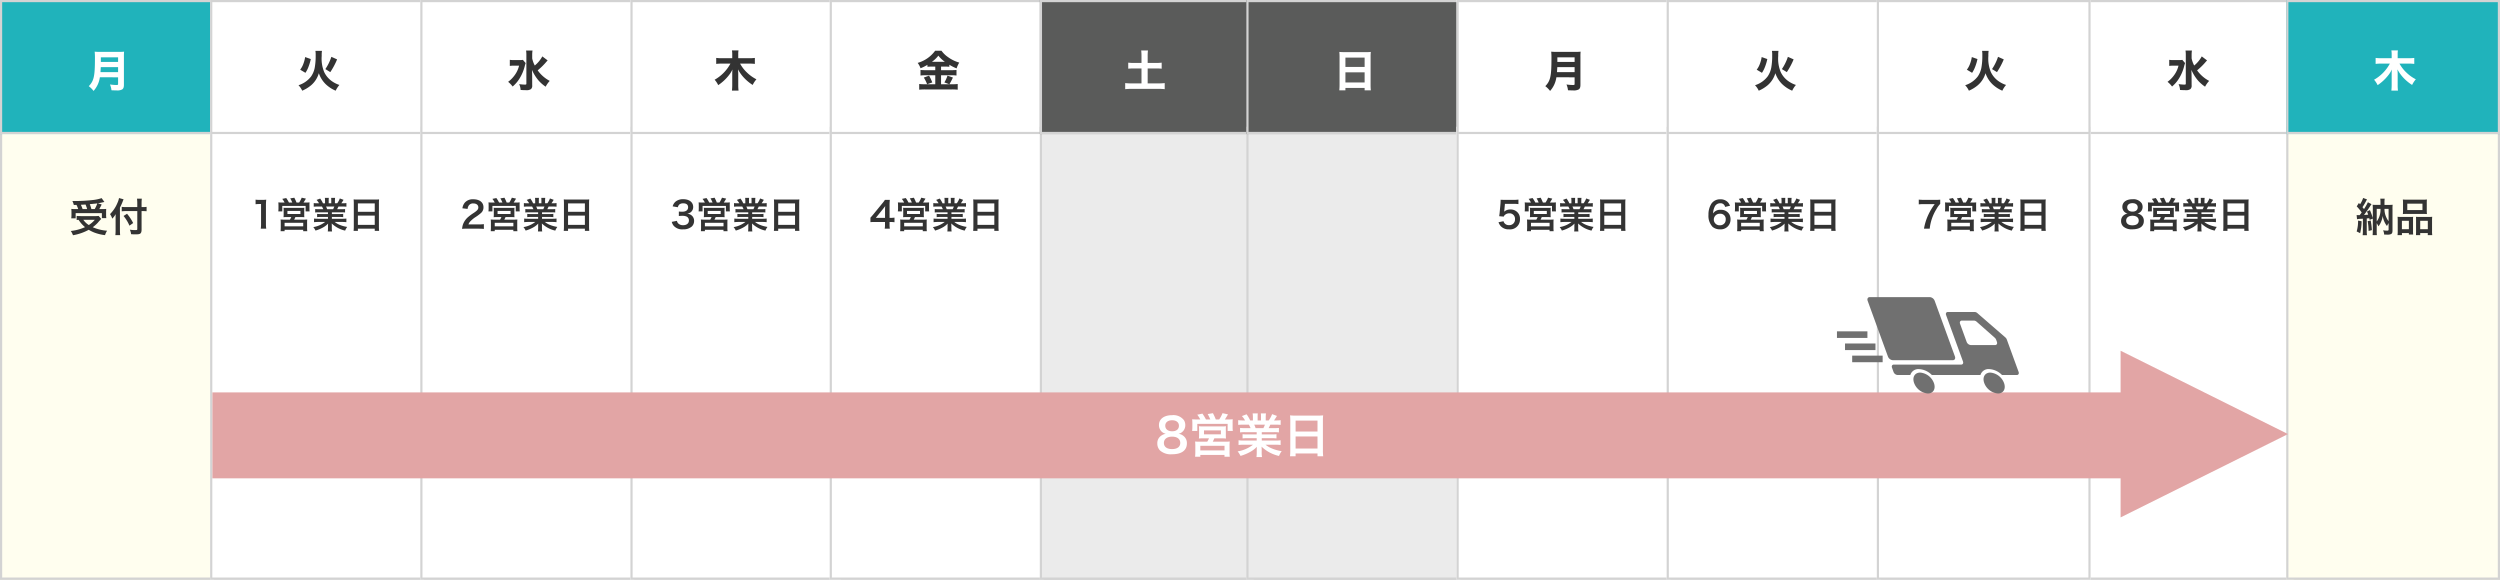 <svg xmlns="http://www.w3.org/2000/svg" xmlns:xlink="http://www.w3.org/1999/xlink" width="690" height="160" viewBox="0 0 690 160"><rect x="0" y="0" width="690" height="160" fill="#808080" stroke="none"/><defs><clipPath id="a"><rect width="50.189" height="26.608" fill="#707070"/></clipPath></defs><g transform="translate(-766 -3650.001)"><path d="M0,0H59V125H0Z" transform="translate(766 3685.001)" fill="#fffeef"/><path d="M.6.6V124.4H58.4V.6H.6M0,0H59V125H0Z" transform="translate(766 3685.001)" fill="#d3d3d3"/><path d="M0,0H59V37H0Z" transform="translate(766 3650.001)" fill="#20b3bb"/><path d="M.6.6V36.4H58.4V.6H.6M0,0H59V37H0Z" transform="translate(766 3650.001)" fill="#d3d3d3"/><path d="M2.592-2.664V-.828c0,.228-.084.288-.432.288A13.314,13.314,0,0,1,.348-.684a5.573,5.573,0,0,1,.42,1.6c.588.024,1.008.036,1.38.036A2.846,2.846,0,0,0,3.72.684c.348-.24.48-.6.48-1.3v-7.7a12.8,12.8,0,0,1,.048-1.428,10.965,10.965,0,0,1-1.44.06h-5.2a12.935,12.935,0,0,1-1.476-.06,16.581,16.581,0,0,1,.072,1.86c0,4.932-.288,6.192-1.7,7.668A6.876,6.876,0,0,1-4.176,1.1a7.11,7.11,0,0,0,1.74-3.768ZM-2.268-4.1c.036-.528.06-.96.084-1.368H2.592V-4.1Zm.1-2.808v-1.26H2.592v1.26Z" transform="translate(796 3674.001)" fill="#fff"/><path d="M0,0H59V125H0Z" transform="translate(824 3685.001)" fill="#fff"/><path d="M.6.6V124.4H58.4V.6H.6M0,0H59V125H0Z" transform="translate(824 3685.001)" fill="#d3d3d3"/><path d="M0,0H59V37H0Z" transform="translate(824 3650.001)" fill="#fff"/><path d="M.6.6V36.4H58.4V.6H.6M0,0H59V37H0Z" transform="translate(824 3650.001)" fill="#d3d3d3"/><path d="M-3.7-3.9a7.929,7.929,0,0,0,.888-1.776A13.193,13.193,0,0,0-2.22-7.7l-1.56-.552A9.046,9.046,0,0,1-4.236-6.48a6.1,6.1,0,0,1-.912,1.716Zm6.864-.192A20.431,20.431,0,0,0,5.04-7.608L3.456-8.316A13.352,13.352,0,0,1,1.8-4.932ZM-.948-9.96A5.652,5.652,0,0,1-.876-8.784a18.058,18.058,0,0,1-.24,3.36A6.307,6.307,0,0,1-2.136-2.9,6.989,6.989,0,0,1-5.616-.48,5.644,5.644,0,0,1-4.584,1.032,9.838,9.838,0,0,0-2.16-.444,6.855,6.855,0,0,0,0-3.8,7.647,7.647,0,0,0,1.932-.732,9.058,9.058,0,0,0,4.644,1.032,6.78,6.78,0,0,1,5.676-.552a7.746,7.746,0,0,1-1.812-.864,6.481,6.481,0,0,1-2.388-2.7A9.7,9.7,0,0,1,.792-8.58,7.089,7.089,0,0,1,.864-9.96Z" transform="translate(854 3674.001)" fill="#fff"/><path d="M-3.7-3.9a7.929,7.929,0,0,0,.888-1.776A13.193,13.193,0,0,0-2.22-7.7l-1.56-.552A9.046,9.046,0,0,1-4.236-6.48a6.1,6.1,0,0,1-.912,1.716Zm6.864-.192A20.431,20.431,0,0,0,5.04-7.608L3.456-8.316A13.352,13.352,0,0,1,1.8-4.932ZM-.948-9.96A5.652,5.652,0,0,1-.876-8.784a18.058,18.058,0,0,1-.24,3.36A6.307,6.307,0,0,1-2.136-2.9,6.989,6.989,0,0,1-5.616-.48,5.644,5.644,0,0,1-4.584,1.032,9.838,9.838,0,0,0-2.16-.444,6.855,6.855,0,0,0,0-3.8,7.647,7.647,0,0,0,1.932-.732,9.058,9.058,0,0,0,4.644,1.032,6.78,6.78,0,0,1,5.676-.552a7.746,7.746,0,0,1-1.812-.864,6.481,6.481,0,0,1-2.388-2.7A9.7,9.7,0,0,1,.792-8.58,7.089,7.089,0,0,1,.864-9.96Z" transform="translate(854 3674.001)" fill="#333"/><path d="M2.112-7.436a7.122,7.122,0,0,1,.473,1.144H1.892a8.523,8.523,0,0,1-1.21-.055c.033.4.044.627.044.935v.825A5.09,5.09,0,0,1,.66-3.74H1.881V-5.17H9.119V-3.8H10.34a5.923,5.923,0,0,1-.055-.814v-.8c0-.4.011-.638.033-.924a10.106,10.106,0,0,1-1.188.044H8.4c.165-.275.176-.308.671-1.265L8.008-7.9c.561-.088.9-.154,1.331-.253.264-.066.3-.066.473-.1L9.053-9.317a11.284,11.284,0,0,1-2.222.5,44.466,44.466,0,0,1-4.983.3c-.2,0-.495,0-.869-.011a6.3,6.3,0,0,1,.4,1.1ZM3.8-6.292A11.618,11.618,0,0,0,3.322-7.48c.825-.044,1.254-.066,1.287-.077.165.4.308.8.451,1.265Zm2.42,0a8.139,8.139,0,0,0-.44-1.353c.352-.044.638-.066.814-.088.407-.033.682-.066.8-.077s.187-.022.473-.066a9.29,9.29,0,0,1-.726,1.584ZM8.228-4.411a5.271,5.271,0,0,1-.957.055H3.278a10.44,10.44,0,0,1-1.122-.055v1.133c.2-.022.22-.022.539-.044A8.784,8.784,0,0,0,4.466-1.309,12.886,12.886,0,0,1,.539-.253,5.165,5.165,0,0,1,1.144.924a14.088,14.088,0,0,0,4.345-1.5A10.225,10.225,0,0,0,7.007.176,12.522,12.522,0,0,0,9.988.9,4.625,4.625,0,0,1,10.56-.319,12.222,12.222,0,0,1,6.6-1.287,10.6,10.6,0,0,0,7.975-2.5a13.108,13.108,0,0,1,.968-1.067ZM7.161-3.333a6.975,6.975,0,0,1-1.65,1.441A5.088,5.088,0,0,1,4-3.333ZM18.887-6.842H15.84A9.719,9.719,0,0,1,14.6-6.908v1.232a11.611,11.611,0,0,1,1.3-.066h2.992V-.77c0,.242-.088.275-.7.275a10.561,10.561,0,0,1-1.353-.11A3.982,3.982,0,0,1,17.182.638c.473.033.77.044,1.166.044.814,0,1.111-.044,1.353-.209s.374-.506.374-1.078V-5.742h.352c.385,0,.737.022,1.034.044v-1.21a6.67,6.67,0,0,1-1.067.066h-.319V-7.81a12.3,12.3,0,0,1,.066-1.364H18.81a9.833,9.833,0,0,1,.077,1.364ZM14.1-6.677c.308-.616.616-1.309.748-1.672.11-.286.187-.473.264-.638l-1.265-.352A5.6,5.6,0,0,1,13.4-7.964a9.416,9.416,0,0,1-2.035,3.058,4.922,4.922,0,0,1,.616,1.254,5.731,5.731,0,0,0,.946-1.254c-.022.44-.022.693-.022,1.232V-.429a11.2,11.2,0,0,1-.066,1.32h1.32C14.124.473,14.1.066,14.1-.429Zm1,2.288a10.629,10.629,0,0,1,1.628,2.673l1.023-.726A12.918,12.918,0,0,0,16.06-5.005Z" transform="translate(785 3714.001)" fill="#333"/><path d="M0,0H59V125H0Z" transform="translate(882 3685.001)" fill="#fff"/><path d="M.6.6V124.4H58.4V.6H.6M0,0H59V125H0Z" transform="translate(882 3685.001)" fill="#d3d3d3"/><path d="M0,0H59V37H0Z" transform="translate(882 3650.001)" fill="#fff"/><path d="M.6.6V36.4H58.4V.6H.6M0,0H59V37H0Z" transform="translate(882 3650.001)" fill="#d3d3d3"/><path d="M3.684-8.436A8.537,8.537,0,0,1,1.6-5.916,7.094,7.094,0,0,1,.888-7.884v-.864a7.89,7.89,0,0,1,.084-1.3H-.8A7.734,7.734,0,0,1-.72-8.76V-.924c0,.228-.072.276-.432.276A13.285,13.285,0,0,1-2.712-.78a4.282,4.282,0,0,1,.4,1.608c.492.036,1.116.06,1.608.06A1.942,1.942,0,0,0,.564.576,1.269,1.269,0,0,0,.888-.48L.876-3.024c0-.132-.012-.7-.048-1.692a11.328,11.328,0,0,0,1.872,3A10.258,10.258,0,0,0,4.6-.072a7.211,7.211,0,0,1,1.128-1.6A9.439,9.439,0,0,1,2.4-4.584a17.95,17.95,0,0,0,2.088-2c.384-.444.408-.468.66-.744Zm-5.364.96a5.366,5.366,0,0,1-1.032.06H-3.96a7.35,7.35,0,0,1-1.332-.072v1.68A8.479,8.479,0,0,1-4.068-5.88h1.332A7.25,7.25,0,0,1-4.1-3.048,7.92,7.92,0,0,1-5.76-1.416,7.109,7.109,0,0,1-4.512-.12,9.2,9.2,0,0,0-2.628-2.3,11.794,11.794,0,0,0-1.164-5.772a7.1,7.1,0,0,1,.252-.816Z" transform="translate(912 3674.001)" fill="#333"/><path d="M5.04.12c.64,0,1.04.02,1.51.06V-1.14a10.507,10.507,0,0,1-1.46.08H2.29a2.411,2.411,0,0,1,.57-.9,8.748,8.748,0,0,1,1.19-1A12.519,12.519,0,0,0,5.73-4.19a2.03,2.03,0,0,0,.71-1.6C6.44-7.16,5.36-8,3.61-8a2.908,2.908,0,0,0-2.29.89,3,3,0,0,0-.69,1.6l1.43.17a1.9,1.9,0,0,1,.31-.92,1.413,1.413,0,0,1,1.27-.59c.85,0,1.38.42,1.38,1.1,0,.51-.28.84-1.2,1.47A13.771,13.771,0,0,0,2.17-3.07,4.935,4.935,0,0,0,.8-1.11,5.11,5.11,0,0,0,.54.17,9.216,9.216,0,0,1,1.83.12ZM8.88-7.1c-.45,0-.73-.01-1.06-.04a8.969,8.969,0,0,1,.04.91v.79a6.527,6.527,0,0,1-.05.78h1.1V-6.17h6.44v1.51h1.1a6.308,6.308,0,0,1-.04-.79v-.8a7.521,7.521,0,0,1,.03-.89,10.134,10.134,0,0,1-1.07.04h-.6c.19-.28.49-.77.66-1.08l-1.16-.26a6.846,6.846,0,0,1-.71,1.34h-.72a13.279,13.279,0,0,0-.61-1.33l-1.12.18a9.228,9.228,0,0,1,.56,1.15h-.92A9.31,9.31,0,0,0,10-8.34l-1.1.23A5.385,5.385,0,0,1,9.54-7.1Zm2.51,4.01a4.023,4.023,0,0,1-.37.71H9.37a7.613,7.613,0,0,1-.93-.04,7.627,7.627,0,0,1,.05.95v1.3c0,.34-.02.65-.05.99H9.55V.43h5.13V.82h1.13a6.5,6.5,0,0,1-.05-.98v-1.3a7.541,7.541,0,0,1,.04-.96,7.462,7.462,0,0,1-.95.04H12.19a6.589,6.589,0,0,0,.34-.71h1.42A10.328,10.328,0,0,1,15-3.05a6.351,6.351,0,0,1-.03-.9v-.92A5.065,5.065,0,0,1,15-5.66a5.163,5.163,0,0,1-.73.04H10.01a5.53,5.53,0,0,1-.76-.04,5.085,5.085,0,0,1,.04.76v.95a6.976,6.976,0,0,1-.04.9,9.256,9.256,0,0,1,1.05-.04ZM10.33-4.78h3.59v.85H10.33ZM9.55-1.5h5.14v.97H9.55ZM21.52-4.4v.48H19.54a7.1,7.1,0,0,1-1.02-.05v.9a7.186,7.186,0,0,1,1.02-.05h1.98v.5H18.87a9.282,9.282,0,0,1-1.2-.06v1a10.992,10.992,0,0,1,1.21-.06h1.86A7.189,7.189,0,0,1,17.47-.32a4.093,4.093,0,0,1,.61.96A9.675,9.675,0,0,0,20.12-.2a5.562,5.562,0,0,0,1.44-1.1,6.733,6.733,0,0,0-.03.68v.48A7.464,7.464,0,0,1,21.47.88h1.18a5.689,5.689,0,0,1-.07-1.01V-.62a6.845,6.845,0,0,0-.03-.71A7.8,7.8,0,0,0,26.26.65a3.96,3.96,0,0,1,.57-1.02,8.583,8.583,0,0,1-2.08-.57,5.191,5.191,0,0,1-1.36-.8H25.4a10.8,10.8,0,0,1,1.2.06v-1a8.833,8.833,0,0,1-1.21.06H22.6v-.5h2.09a7.341,7.341,0,0,1,1.03.05v-.9a7.254,7.254,0,0,1-1.03.05H22.6V-4.4h2.61a7.341,7.341,0,0,1,1.03.05V-5.3a9.2,9.2,0,0,1-1.03.04H24.05c.14-.25.18-.34.37-.74h1c.49,0,.88.02,1.19.05v-1a8.109,8.109,0,0,1-1.13.06H25.2c.22-.31.38-.56.62-.96l-1.03-.38a5.336,5.336,0,0,1-.72,1.34h-.63V-7.6a5.25,5.25,0,0,1,.05-.78H22.4a7.123,7.123,0,0,1,.03.74v.75h-.71v-.75a6.735,6.735,0,0,1,.03-.74H20.66a5.562,5.562,0,0,1,.05.78v.71h-.57a7.07,7.07,0,0,0-.77-1.31l-1,.38a4.227,4.227,0,0,1,.68.93h-.32a8.474,8.474,0,0,1-1.14-.06v1c.32-.03.7-.05,1.19-.05h1.08c.11.19.22.42.37.74H19.02a9.083,9.083,0,0,1-1.03-.04v.95a7.428,7.428,0,0,1,1.03-.05Zm-.23-.86a6.383,6.383,0,0,0-.3-.74h2.28a5.832,5.832,0,0,1-.33.74ZM28.65-.49A10.489,10.489,0,0,1,28.59.72h1.19V.12h4.65v.6h1.21a10.13,10.13,0,0,1-.06-1.21V-6.95a9.035,9.035,0,0,1,.05-1.02,8.047,8.047,0,0,1-1.08.05H29.71a8.828,8.828,0,0,1-1.11-.05c.03.33.05.68.05,1.07Zm1.13-6.37h4.65v2.32H29.78Zm0,3.37h4.65V-.93H29.78Z" transform="translate(893 3713.001)" fill="#333"/><path d="M0,0H58V125H0Z" transform="translate(940 3685.001)" fill="#fff"/><path d="M.6.6V124.4H57.4V.6H.6M0,0H58V125H0Z" transform="translate(940 3685.001)" fill="#d3d3d3"/><path d="M0,0H58V37H0Z" transform="translate(940 3650.001)" fill="#fff"/><path d="M.6.6V36.4H57.4V.6H.6M0,0H58V37H0Z" transform="translate(940 3650.001)" fill="#d3d3d3"/><path d="M3.84-6.444a11.639,11.639,0,0,1,1.5.084V-8.016a10.753,10.753,0,0,1-1.512.084H.756V-8.976a5.84,5.84,0,0,1,.072-1.116H-.984A5.843,5.843,0,0,1-.9-8.964v1.032H-3.84a10.961,10.961,0,0,1-1.488-.084V-6.36a11.268,11.268,0,0,1,1.5-.084H-1.4A11.229,11.229,0,0,1-5.76-1.992,6.051,6.051,0,0,1-4.776-.5a12.511,12.511,0,0,0,2.9-2.676A7.285,7.285,0,0,0-.852-4.824C-.888-4.356-.9-3.912-.9-3.588V-.552A14.141,14.141,0,0,1-.984,1H.84A11.912,11.912,0,0,1,.756-.552v-3.06c0-.3-.024-.72-.072-1.248A10.591,10.591,0,0,0,2.6-2.268,12.362,12.362,0,0,0,4.74-.552a7.015,7.015,0,0,1,1.032-1.56,10.738,10.738,0,0,1-2.6-1.86A9.892,9.892,0,0,1,1.26-6.444Z" transform="translate(969 3674.001)" fill="#333"/><path d="M.41-1.77A2.641,2.641,0,0,0,.97-.65,3.124,3.124,0,0,0,3.51.3,3.454,3.454,0,0,0,5.97-.51a2.118,2.118,0,0,0,.6-1.46,1.921,1.921,0,0,0-.48-1.38,2.1,2.1,0,0,0-1.43-.67,2.469,2.469,0,0,0,.97-.39,1.823,1.823,0,0,0,.69-1.47c0-1.3-1.08-2.14-2.75-2.14a3.247,3.247,0,0,0-1.96.55A2.485,2.485,0,0,0,.66-6.04l1.43.24a1.469,1.469,0,0,1,.42-.77A1.667,1.667,0,0,1,3.6-6.88c.85,0,1.32.39,1.32,1.08,0,.77-.59,1.23-1.59,1.23a6.856,6.856,0,0,1-.97-.05v1.24a8.539,8.539,0,0,1,1.07-.05,2.59,2.59,0,0,1,1.15.24,1.165,1.165,0,0,1,.56,1.05c0,.79-.63,1.3-1.62,1.3a1.888,1.888,0,0,1-1.21-.39,1.3,1.3,0,0,1-.47-.82ZM8.88-7.1c-.45,0-.73-.01-1.06-.04a8.969,8.969,0,0,1,.04.91v.79a6.527,6.527,0,0,1-.05.78h1.1V-6.17h6.44v1.51h1.1a6.308,6.308,0,0,1-.04-.79v-.8a7.521,7.521,0,0,1,.03-.89,10.134,10.134,0,0,1-1.07.04h-.6c.19-.28.49-.77.66-1.08l-1.16-.26a6.846,6.846,0,0,1-.71,1.34h-.72a13.279,13.279,0,0,0-.61-1.33l-1.12.18a9.228,9.228,0,0,1,.56,1.15h-.92A9.31,9.31,0,0,0,10-8.34l-1.1.23A5.385,5.385,0,0,1,9.54-7.1Zm2.51,4.01a4.023,4.023,0,0,1-.37.71H9.37a7.613,7.613,0,0,1-.93-.04,7.627,7.627,0,0,1,.05.95v1.3c0,.34-.02.65-.05.99H9.55V.43h5.13V.82h1.13a6.5,6.5,0,0,1-.05-.98v-1.3a7.541,7.541,0,0,1,.04-.96,7.462,7.462,0,0,1-.95.04H12.19a6.589,6.589,0,0,0,.34-.71h1.42A10.328,10.328,0,0,1,15-3.05a6.351,6.351,0,0,1-.03-.9v-.92A5.065,5.065,0,0,1,15-5.66a5.163,5.163,0,0,1-.73.04H10.01a5.53,5.53,0,0,1-.76-.04,5.085,5.085,0,0,1,.04.76v.95a6.976,6.976,0,0,1-.04.9,9.256,9.256,0,0,1,1.05-.04ZM10.33-4.78h3.59v.85H10.33ZM9.55-1.5h5.14v.97H9.55ZM21.52-4.4v.48H19.54a7.1,7.1,0,0,1-1.02-.05v.9a7.186,7.186,0,0,1,1.02-.05h1.98v.5H18.87a9.282,9.282,0,0,1-1.2-.06v1a10.992,10.992,0,0,1,1.21-.06h1.86A7.189,7.189,0,0,1,17.47-.32a4.093,4.093,0,0,1,.61.96A9.675,9.675,0,0,0,20.12-.2a5.562,5.562,0,0,0,1.44-1.1,6.733,6.733,0,0,0-.03.68v.48A7.464,7.464,0,0,1,21.47.88h1.18a5.689,5.689,0,0,1-.07-1.01V-.62a6.845,6.845,0,0,0-.03-.71A7.8,7.8,0,0,0,26.26.65a3.96,3.96,0,0,1,.57-1.02,8.583,8.583,0,0,1-2.08-.57,5.191,5.191,0,0,1-1.36-.8H25.4a10.8,10.8,0,0,1,1.2.06v-1a8.833,8.833,0,0,1-1.21.06H22.6v-.5h2.09a7.341,7.341,0,0,1,1.03.05v-.9a7.254,7.254,0,0,1-1.03.05H22.6V-4.4h2.61a7.341,7.341,0,0,1,1.03.05V-5.3a9.2,9.2,0,0,1-1.03.04H24.05c.14-.25.18-.34.37-.74h1c.49,0,.88.02,1.19.05v-1a8.109,8.109,0,0,1-1.13.06H25.2c.22-.31.38-.56.62-.96l-1.03-.38a5.336,5.336,0,0,1-.72,1.34h-.63V-7.6a5.25,5.25,0,0,1,.05-.78H22.4a7.123,7.123,0,0,1,.03.74v.75h-.71v-.75a6.735,6.735,0,0,1,.03-.74H20.66a5.562,5.562,0,0,1,.05.78v.71h-.57a7.07,7.07,0,0,0-.77-1.31l-1,.38a4.227,4.227,0,0,1,.68.93h-.32a8.474,8.474,0,0,1-1.14-.06v1c.32-.03.7-.05,1.19-.05h1.08c.11.19.22.42.37.74H19.02a9.083,9.083,0,0,1-1.03-.04v.95a7.428,7.428,0,0,1,1.03-.05Zm-.23-.86a6.383,6.383,0,0,0-.3-.74h2.28a5.832,5.832,0,0,1-.33.74ZM28.65-.49A10.489,10.489,0,0,1,28.59.72h1.19V.12h4.65v.6h1.21a10.13,10.13,0,0,1-.06-1.21V-6.95a9.035,9.035,0,0,1,.05-1.02,8.047,8.047,0,0,1-1.08.05H29.71a8.828,8.828,0,0,1-1.11-.05c.03.33.05.68.05,1.07Zm1.13-6.37h4.65v2.32H29.78Zm0,3.37h4.65V-.93H29.78Z" transform="translate(951 3713.001)" fill="#333"/><path d="M0,0H59V125H0Z" transform="translate(995 3685.001)" fill="#fff"/><path d="M.6.6V124.4H58.4V.6H.6M0,0H59V125H0Z" transform="translate(995 3685.001)" fill="#d3d3d3"/><path d="M0,0H59V37H0Z" transform="translate(995 3650.001)" fill="#fff"/><path d="M.6.6V36.4H58.4V.6H.6M0,0H59V37H0Z" transform="translate(995 3650.001)" fill="#d3d3d3"/><path d="M-.864-5.616v.984h-2.7a12.331,12.331,0,0,1-1.38-.06v1.536a11.076,11.076,0,0,1,1.368-.072H-.864V-.744h-2.9A13.735,13.735,0,0,1-5.3-.816V.756A15.329,15.329,0,0,1-3.744.684H3.84A14.378,14.378,0,0,1,5.328.756V-.816a11.88,11.88,0,0,1-1.452.072h-.84A19.169,19.169,0,0,0,4.008-2.6L2.5-3.12a8.094,8.094,0,0,1-.852,1.872l1.368.5H.732V-3.228h2.88a10.123,10.123,0,0,1,1.38.072V-4.692a11.332,11.332,0,0,1-1.368.06H.732v-.984H1.8a11.639,11.639,0,0,1,1.224.048v-.564a12,12,0,0,0,2,1.008,7.115,7.115,0,0,1,.732-1.6A9.942,9.942,0,0,1,2.568-8.3a7.009,7.009,0,0,1-1.716-1.7H-.9a9.033,9.033,0,0,1-4.824,3.36A5.4,5.4,0,0,1-4.932-5.16a12.7,12.7,0,0,0,1.9-.948v.54a11.888,11.888,0,0,1,1.2-.048Zm-.912-1.332A8.207,8.207,0,0,0-.012-8.64,8.362,8.362,0,0,0,1.776-6.948ZM-4.032-2.592A10.014,10.014,0,0,1-3.12-.756l1.428-.492A12.016,12.016,0,0,0-2.58-3.12Z" transform="translate(1025 3674.001)" fill="#333"/><path d="M6.88-2.94a6.583,6.583,0,0,1-1.01.07H5.52V-6.15a14.075,14.075,0,0,1,.07-1.69H4.24a9.517,9.517,0,0,1-.83,1.1L1.04-3.84c-.35.42-.46.55-.8.92v1.23c.34-.03.66-.04,1.25-.04H4.26v.69A6.379,6.379,0,0,1,4.18.12H5.6a6.214,6.214,0,0,1-.08-1.14v-.71h.36a7.718,7.718,0,0,1,1,.07Zm-2.61.08H1.72L3.64-5.24c.36-.44.48-.6.68-.89a11.317,11.317,0,0,0-.05,1.2ZM8.88-7.1c-.45,0-.73-.01-1.06-.04a8.969,8.969,0,0,1,.04.91v.79a6.527,6.527,0,0,1-.05.78h1.1V-6.17h6.44v1.51h1.1a6.308,6.308,0,0,1-.04-.79v-.8a7.521,7.521,0,0,1,.03-.89,10.134,10.134,0,0,1-1.07.04h-.6c.19-.28.49-.77.66-1.08l-1.16-.26a6.846,6.846,0,0,1-.71,1.34h-.72a13.279,13.279,0,0,0-.61-1.33l-1.12.18a9.228,9.228,0,0,1,.56,1.15h-.92A9.31,9.31,0,0,0,10-8.34l-1.1.23A5.385,5.385,0,0,1,9.54-7.1Zm2.51,4.01a4.023,4.023,0,0,1-.37.71H9.37a7.613,7.613,0,0,1-.93-.04,7.627,7.627,0,0,1,.05.95v1.3c0,.34-.02.65-.05.99H9.55V.43h5.13V.82h1.13a6.5,6.5,0,0,1-.05-.98v-1.3a7.541,7.541,0,0,1,.04-.96,7.462,7.462,0,0,1-.95.04H12.19a6.589,6.589,0,0,0,.34-.71h1.42A10.328,10.328,0,0,1,15-3.05a6.351,6.351,0,0,1-.03-.9v-.92A5.065,5.065,0,0,1,15-5.66a5.163,5.163,0,0,1-.73.04H10.01a5.53,5.53,0,0,1-.76-.04,5.085,5.085,0,0,1,.04.76v.95a6.976,6.976,0,0,1-.04.9,9.256,9.256,0,0,1,1.05-.04ZM10.33-4.78h3.59v.85H10.33ZM9.55-1.5h5.14v.97H9.55ZM21.52-4.4v.48H19.54a7.1,7.1,0,0,1-1.02-.05v.9a7.186,7.186,0,0,1,1.02-.05h1.98v.5H18.87a9.282,9.282,0,0,1-1.2-.06v1a10.992,10.992,0,0,1,1.21-.06h1.86A7.189,7.189,0,0,1,17.47-.32a4.093,4.093,0,0,1,.61.96A9.675,9.675,0,0,0,20.12-.2a5.562,5.562,0,0,0,1.44-1.1,6.733,6.733,0,0,0-.03.68v.48A7.464,7.464,0,0,1,21.47.88h1.18a5.689,5.689,0,0,1-.07-1.01V-.62a6.845,6.845,0,0,0-.03-.71A7.8,7.8,0,0,0,26.26.65a3.96,3.96,0,0,1,.57-1.02,8.583,8.583,0,0,1-2.08-.57,5.191,5.191,0,0,1-1.36-.8H25.4a10.8,10.8,0,0,1,1.2.06v-1a8.833,8.833,0,0,1-1.21.06H22.6v-.5h2.09a7.341,7.341,0,0,1,1.03.05v-.9a7.254,7.254,0,0,1-1.03.05H22.6V-4.4h2.61a7.341,7.341,0,0,1,1.03.05V-5.3a9.2,9.2,0,0,1-1.03.04H24.05c.14-.25.18-.34.37-.74h1c.49,0,.88.02,1.19.05v-1a8.109,8.109,0,0,1-1.13.06H25.2c.22-.31.38-.56.62-.96l-1.03-.38a5.336,5.336,0,0,1-.72,1.34h-.63V-7.6a5.25,5.25,0,0,1,.05-.78H22.4a7.123,7.123,0,0,1,.03.74v.75h-.71v-.75a6.735,6.735,0,0,1,.03-.74H20.66a5.562,5.562,0,0,1,.05.78v.71h-.57a7.07,7.07,0,0,0-.77-1.31l-1,.38a4.227,4.227,0,0,1,.68.93h-.32a8.474,8.474,0,0,1-1.14-.06v1c.32-.03.7-.05,1.19-.05h1.08c.11.19.22.42.37.74H19.02a9.083,9.083,0,0,1-1.03-.04v.95a7.428,7.428,0,0,1,1.03-.05Zm-.23-.86a6.383,6.383,0,0,0-.3-.74h2.28a5.832,5.832,0,0,1-.33.74ZM28.65-.49A10.489,10.489,0,0,1,28.59.72h1.19V.12h4.65v.6h1.21a10.13,10.13,0,0,1-.06-1.21V-6.95a9.035,9.035,0,0,1,.05-1.02,8.047,8.047,0,0,1-1.08.05H29.71a8.828,8.828,0,0,1-1.11-.05c.03.33.05.68.05,1.07Zm1.13-6.37h4.65v2.32H29.78Zm0,3.37h4.65V-.93H29.78Z" transform="translate(1006 3713.001)" fill="#333"/><path d="M0,0H59V125H0Z" transform="translate(1053 3685.001)" fill="#ebebeb"/><path d="M.6.6V124.4H58.4V.6H.6M0,0H59V125H0Z" transform="translate(1053 3685.001)" fill="#d3d3d3"/><path d="M0,0H59V37H0Z" transform="translate(1053 3650.001)" fill="#5a5b5a"/><path d="M.6.6V36.4H58.4V.6H.6M0,0H59V37H0Z" transform="translate(1053 3650.001)" fill="#d3d3d3"/><path d="M-.948-6.624h-1.98a13.358,13.358,0,0,1-1.68-.084V-5.04c.528-.048,1.008-.072,1.68-.072h1.98V-.984H-3.612a15.209,15.209,0,0,1-1.836-.084V.612A15.882,15.882,0,0,1-3.612.528h7.26A15.438,15.438,0,0,1,5.46.612v-1.68a15.036,15.036,0,0,1-1.812.084H.756V-5.112h2.2c.672,0,1.14.024,1.668.072V-6.708a13.028,13.028,0,0,1-1.668.084H.756V-8.6A10.776,10.776,0,0,1,.84-10.08H-1.032A11.383,11.383,0,0,1-.948-8.6Z" transform="translate(1082 3674.001)" fill="#fff"/><path d="M0,0H59V125H0Z" transform="translate(1110 3685.001)" fill="#ebebeb"/><path d="M.6.6V124.4H58.4V.6H.6M0,0H59V125H0Z" transform="translate(1110 3685.001)" fill="#d3d3d3"/><path d="M0,0H59V37H0Z" transform="translate(1110 3650.001)" fill="#5a5b5a"/><path d="M.6.6V36.4H58.4V.6H.6M0,0H59V37H0Z" transform="translate(1110 3650.001)" fill="#d3d3d3"/><path d="M-2.988-9.612c-.552,0-.972-.024-1.356-.06.036.444.06.864.06,1.32v7.74A14.675,14.675,0,0,1-4.356.924h1.692V.264h5.3v.66H4.356A13.735,13.735,0,0,1,4.284-.612V-8.388a12.637,12.637,0,0,1,.06-1.284,9.852,9.852,0,0,1-1.308.06Zm.324,4.08V-8.1h5.3v2.568Zm5.3,1.488v2.8h-5.3v-2.8Z" transform="translate(1140 3674.001)" fill="#fff"/><path d="M0,0H59V125H0Z" transform="translate(1168 3685.001)" fill="#fff"/><path d="M.6.6V124.4H58.4V.6H.6M0,0H59V125H0Z" transform="translate(1168 3685.001)" fill="#d3d3d3"/><path d="M0,0H59V37H0Z" transform="translate(1168 3650.001)" fill="#fff"/><path d="M.6.6V36.4H58.4V.6H.6M0,0H59V37H0Z" transform="translate(1168 3650.001)" fill="#d3d3d3"/><path d="M2.592-2.664V-.828c0,.228-.084.288-.432.288A13.314,13.314,0,0,1,.348-.684a5.573,5.573,0,0,1,.42,1.6c.588.024,1.008.036,1.38.036A2.846,2.846,0,0,0,3.72.684c.348-.24.48-.6.48-1.3v-7.7a12.8,12.8,0,0,1,.048-1.428,10.965,10.965,0,0,1-1.44.06h-5.2a12.935,12.935,0,0,1-1.476-.06,16.581,16.581,0,0,1,.072,1.86c0,4.932-.288,6.192-1.7,7.668A6.876,6.876,0,0,1-4.176,1.1a7.11,7.11,0,0,0,1.74-3.768ZM-2.268-4.1c.036-.528.06-.96.084-1.368H2.592V-4.1Zm.1-2.808v-1.26H2.592v1.26Z" transform="translate(1198 3674.001)" fill="#333"/><path d="M.59-1.66A2.95,2.95,0,0,0,1.22-.57,2.926,2.926,0,0,0,3.5.3,2.719,2.719,0,0,0,6.51-2.55,2.458,2.458,0,0,0,5.8-4.43a2.569,2.569,0,0,0-1.95-.75,2.46,2.46,0,0,0-1.71.61q.045-.3.06-.42l.16-1.75H4.71a9.592,9.592,0,0,1,1.38.08V-7.92a7.614,7.614,0,0,1-1.39.08H2.24c-.53,0-.76-.01-1.06-.03-.01.5-.03.84-.04,1.02L.91-4.37c-.02.28-.03.33-.13,1.04l1.25.12a1.147,1.147,0,0,1,.3-.45,1.758,1.758,0,0,1,1.24-.46A1.491,1.491,0,0,1,5.14-2.51,1.551,1.551,0,0,1,3.5-.86a1.515,1.515,0,0,1-1.23-.51,1.369,1.369,0,0,1-.3-.58ZM8.88-7.1c-.45,0-.73-.01-1.06-.04a8.969,8.969,0,0,1,.04.91v.79a6.527,6.527,0,0,1-.05.78h1.1V-6.17h6.44v1.51h1.1a6.308,6.308,0,0,1-.04-.79v-.8a7.521,7.521,0,0,1,.03-.89,10.134,10.134,0,0,1-1.07.04h-.6c.19-.28.49-.77.66-1.08l-1.16-.26a6.846,6.846,0,0,1-.71,1.34h-.72a13.279,13.279,0,0,0-.61-1.33l-1.12.18a9.228,9.228,0,0,1,.56,1.15h-.92A9.31,9.31,0,0,0,10-8.34l-1.1.23A5.385,5.385,0,0,1,9.54-7.1Zm2.51,4.01a4.023,4.023,0,0,1-.37.71H9.37a7.613,7.613,0,0,1-.93-.04,7.627,7.627,0,0,1,.05.95v1.3c0,.34-.02.65-.05.99H9.55V.43h5.13V.82h1.13a6.5,6.5,0,0,1-.05-.98v-1.3a7.541,7.541,0,0,1,.04-.96,7.462,7.462,0,0,1-.95.04H12.19a6.589,6.589,0,0,0,.34-.71h1.42A10.328,10.328,0,0,1,15-3.05a6.351,6.351,0,0,1-.03-.9v-.92A5.065,5.065,0,0,1,15-5.66a5.163,5.163,0,0,1-.73.04H10.01a5.53,5.53,0,0,1-.76-.04,5.085,5.085,0,0,1,.04.76v.95a6.976,6.976,0,0,1-.04.9,9.256,9.256,0,0,1,1.05-.04ZM10.33-4.78h3.59v.85H10.33ZM9.55-1.5h5.14v.97H9.55ZM21.52-4.4v.48H19.54a7.1,7.1,0,0,1-1.02-.05v.9a7.186,7.186,0,0,1,1.02-.05h1.98v.5H18.87a9.282,9.282,0,0,1-1.2-.06v1a10.992,10.992,0,0,1,1.21-.06h1.86A7.189,7.189,0,0,1,17.47-.32a4.093,4.093,0,0,1,.61.96A9.675,9.675,0,0,0,20.12-.2a5.562,5.562,0,0,0,1.44-1.1,6.733,6.733,0,0,0-.03.68v.48A7.464,7.464,0,0,1,21.47.88h1.18a5.689,5.689,0,0,1-.07-1.01V-.62a6.845,6.845,0,0,0-.03-.71A7.8,7.8,0,0,0,26.26.65a3.96,3.96,0,0,1,.57-1.02,8.583,8.583,0,0,1-2.08-.57,5.191,5.191,0,0,1-1.36-.8H25.4a10.8,10.8,0,0,1,1.2.06v-1a8.833,8.833,0,0,1-1.21.06H22.6v-.5h2.09a7.341,7.341,0,0,1,1.03.05v-.9a7.254,7.254,0,0,1-1.03.05H22.6V-4.4h2.61a7.341,7.341,0,0,1,1.03.05V-5.3a9.2,9.2,0,0,1-1.03.04H24.05c.14-.25.18-.34.37-.74h1c.49,0,.88.02,1.19.05v-1a8.109,8.109,0,0,1-1.13.06H25.2c.22-.31.38-.56.62-.96l-1.03-.38a5.336,5.336,0,0,1-.72,1.34h-.63V-7.6a5.25,5.25,0,0,1,.05-.78H22.4a7.123,7.123,0,0,1,.03.74v.75h-.71v-.75a6.735,6.735,0,0,1,.03-.74H20.66a5.562,5.562,0,0,1,.05.78v.71h-.57a7.07,7.07,0,0,0-.77-1.31l-1,.38a4.227,4.227,0,0,1,.68.93h-.32a8.474,8.474,0,0,1-1.14-.06v1c.32-.03.7-.05,1.19-.05h1.08c.11.19.22.42.37.74H19.02a9.083,9.083,0,0,1-1.03-.04v.95a7.428,7.428,0,0,1,1.03-.05Zm-.23-.86a6.383,6.383,0,0,0-.3-.74h2.28a5.832,5.832,0,0,1-.33.74ZM28.65-.49A10.489,10.489,0,0,1,28.59.72h1.19V.12h4.65v.6h1.21a10.13,10.13,0,0,1-.06-1.21V-6.95a9.035,9.035,0,0,1,.05-1.02,8.047,8.047,0,0,1-1.08.05H29.71a8.828,8.828,0,0,1-1.11-.05c.03.33.05.68.05,1.07Zm1.13-6.37h4.65v2.32H29.78Zm0,3.37h4.65V-.93H29.78Z" transform="translate(1179 3713.001)" fill="#333"/><path d="M0,0H59V125H0Z" transform="translate(1226 3685.001)" fill="#fff"/><path d="M.6.6V124.4H58.4V.6H.6M0,0H59V125H0Z" transform="translate(1226 3685.001)" fill="#d3d3d3"/><path d="M0,0H59V37H0Z" transform="translate(1226 3650.001)" fill="#fff"/><path d="M.6.6V36.4H58.4V.6H.6M0,0H59V37H0Z" transform="translate(1226 3650.001)" fill="#d3d3d3"/><path d="M-3.7-3.9a7.929,7.929,0,0,0,.888-1.776A13.193,13.193,0,0,0-2.22-7.7l-1.56-.552A9.046,9.046,0,0,1-4.236-6.48a6.1,6.1,0,0,1-.912,1.716Zm6.864-.192A20.431,20.431,0,0,0,5.04-7.608L3.456-8.316A13.352,13.352,0,0,1,1.8-4.932ZM-.948-9.96A5.652,5.652,0,0,1-.876-8.784a18.058,18.058,0,0,1-.24,3.36A6.307,6.307,0,0,1-2.136-2.9,6.989,6.989,0,0,1-5.616-.48,5.644,5.644,0,0,1-4.584,1.032,9.838,9.838,0,0,0-2.16-.444,6.855,6.855,0,0,0,0-3.8,7.647,7.647,0,0,0,1.932-.732,9.058,9.058,0,0,0,4.644,1.032,6.78,6.78,0,0,1,5.676-.552a7.746,7.746,0,0,1-1.812-.864,6.481,6.481,0,0,1-2.388-2.7A9.7,9.7,0,0,1,.792-8.58,7.089,7.089,0,0,1,.864-9.96Z" transform="translate(1256 3674.001)" fill="#333"/><path d="M6.48-6.21a2.887,2.887,0,0,0-.63-1.02A2.755,2.755,0,0,0,3.8-7.99,2.84,2.84,0,0,0,1.36-6.8,5.447,5.447,0,0,0,.54-3.71,4.384,4.384,0,0,0,1.7-.36,3.15,3.15,0,0,0,3.73.3a2.693,2.693,0,0,0,2.9-2.7,2.873,2.873,0,0,0-.36-1.5A2.6,2.6,0,0,0,3.95-5.09a2.321,2.321,0,0,0-2.14,1,4.4,4.4,0,0,1,.41-1.77A1.662,1.662,0,0,1,3.79-6.9,1.258,1.258,0,0,1,5.13-5.89ZM3.72-4A1.444,1.444,0,0,1,5.3-2.43a1.706,1.706,0,0,1-.23.91,1.591,1.591,0,0,1-1.37.7A1.587,1.587,0,0,1,2.01-2.4,1.614,1.614,0,0,1,3.72-4ZM8.88-7.1c-.45,0-.73-.01-1.06-.04a8.969,8.969,0,0,1,.04.91v.79a6.527,6.527,0,0,1-.05.78h1.1V-6.17h6.44v1.51h1.1a6.308,6.308,0,0,1-.04-.79v-.8a7.521,7.521,0,0,1,.03-.89,10.134,10.134,0,0,1-1.07.04h-.6c.19-.28.49-.77.66-1.08l-1.16-.26a6.846,6.846,0,0,1-.71,1.34h-.72a13.279,13.279,0,0,0-.61-1.33l-1.12.18a9.228,9.228,0,0,1,.56,1.15h-.92A9.31,9.31,0,0,0,10-8.34l-1.1.23A5.385,5.385,0,0,1,9.54-7.1Zm2.51,4.01a4.023,4.023,0,0,1-.37.71H9.37a7.613,7.613,0,0,1-.93-.04,7.627,7.627,0,0,1,.05.95v1.3c0,.34-.02.65-.05.99H9.55V.43h5.13V.82h1.13a6.5,6.5,0,0,1-.05-.98v-1.3a7.541,7.541,0,0,1,.04-.96,7.462,7.462,0,0,1-.95.04H12.19a6.589,6.589,0,0,0,.34-.71h1.42A10.328,10.328,0,0,1,15-3.05a6.351,6.351,0,0,1-.03-.9v-.92A5.065,5.065,0,0,1,15-5.66a5.163,5.163,0,0,1-.73.04H10.01a5.53,5.53,0,0,1-.76-.04,5.085,5.085,0,0,1,.04.76v.95a6.976,6.976,0,0,1-.04.9,9.256,9.256,0,0,1,1.05-.04ZM10.33-4.78h3.59v.85H10.33ZM9.55-1.5h5.14v.97H9.55ZM21.52-4.4v.48H19.54a7.1,7.1,0,0,1-1.02-.05v.9a7.186,7.186,0,0,1,1.02-.05h1.98v.5H18.87a9.282,9.282,0,0,1-1.2-.06v1a10.992,10.992,0,0,1,1.21-.06h1.86A7.189,7.189,0,0,1,17.47-.32a4.093,4.093,0,0,1,.61.96A9.675,9.675,0,0,0,20.12-.2a5.562,5.562,0,0,0,1.44-1.1,6.733,6.733,0,0,0-.03.68v.48A7.464,7.464,0,0,1,21.47.88h1.18a5.689,5.689,0,0,1-.07-1.01V-.62a6.845,6.845,0,0,0-.03-.71A7.8,7.8,0,0,0,26.26.65a3.96,3.96,0,0,1,.57-1.02,8.583,8.583,0,0,1-2.08-.57,5.191,5.191,0,0,1-1.36-.8H25.4a10.8,10.8,0,0,1,1.2.06v-1a8.833,8.833,0,0,1-1.21.06H22.6v-.5h2.09a7.341,7.341,0,0,1,1.03.05v-.9a7.254,7.254,0,0,1-1.03.05H22.6V-4.4h2.61a7.341,7.341,0,0,1,1.03.05V-5.3a9.2,9.2,0,0,1-1.03.04H24.05c.14-.25.18-.34.37-.74h1c.49,0,.88.02,1.19.05v-1a8.109,8.109,0,0,1-1.13.06H25.2c.22-.31.38-.56.62-.96l-1.03-.38a5.336,5.336,0,0,1-.72,1.34h-.63V-7.6a5.25,5.25,0,0,1,.05-.78H22.4a7.123,7.123,0,0,1,.03.74v.75h-.71v-.75a6.735,6.735,0,0,1,.03-.74H20.66a5.562,5.562,0,0,1,.05.78v.71h-.57a7.07,7.07,0,0,0-.77-1.31l-1,.38a4.227,4.227,0,0,1,.68.93h-.32a8.474,8.474,0,0,1-1.14-.06v1c.32-.03.7-.05,1.19-.05h1.08c.11.19.22.42.37.74H19.02a9.083,9.083,0,0,1-1.03-.04v.95a7.428,7.428,0,0,1,1.03-.05Zm-.23-.86a6.383,6.383,0,0,0-.3-.74h2.28a5.832,5.832,0,0,1-.33.74ZM28.65-.49A10.489,10.489,0,0,1,28.59.72h1.19V.12h4.65v.6h1.21a10.13,10.13,0,0,1-.06-1.21V-6.95a9.035,9.035,0,0,1,.05-1.02,8.047,8.047,0,0,1-1.08.05H29.71a8.828,8.828,0,0,1-1.11-.05c.03.33.05.68.05,1.07Zm1.13-6.37h4.65v2.32H29.78Zm0,3.37h4.65V-.93H29.78Z" transform="translate(1237 3713.001)" fill="#333"/><path d="M0,0H59V125H0Z" transform="translate(1340 3685.001)" fill="#fff"/><path d="M.6.6V124.4H58.4V.6H.6M0,0H59V125H0Z" transform="translate(1340 3685.001)" fill="#d3d3d3"/><path d="M0,0H59V37H0Z" transform="translate(1340 3650.001)" fill="#fff"/><path d="M.6.6V36.4H58.4V.6H.6M0,0H59V37H0Z" transform="translate(1340 3650.001)" fill="#d3d3d3"/><path d="M3.684-8.436A8.537,8.537,0,0,1,1.6-5.916,7.094,7.094,0,0,1,.888-7.884v-.864a7.89,7.89,0,0,1,.084-1.3H-.8A7.734,7.734,0,0,1-.72-8.76V-.924c0,.228-.072.276-.432.276A13.285,13.285,0,0,1-2.712-.78a4.282,4.282,0,0,1,.4,1.608c.492.036,1.116.06,1.608.06A1.942,1.942,0,0,0,.564.576,1.269,1.269,0,0,0,.888-.48L.876-3.024c0-.132-.012-.7-.048-1.692a11.328,11.328,0,0,0,1.872,3A10.258,10.258,0,0,0,4.6-.072a7.211,7.211,0,0,1,1.128-1.6A9.439,9.439,0,0,1,2.4-4.584a17.95,17.95,0,0,0,2.088-2c.384-.444.408-.468.66-.744Zm-5.364.96a5.366,5.366,0,0,1-1.032.06H-3.96a7.35,7.35,0,0,1-1.332-.072v1.68A8.479,8.479,0,0,1-4.068-5.88h1.332A7.25,7.25,0,0,1-4.1-3.048,7.92,7.92,0,0,1-5.76-1.416,7.109,7.109,0,0,1-4.512-.12,9.2,9.2,0,0,0-2.628-2.3,11.794,11.794,0,0,0-1.164-5.772a7.1,7.1,0,0,1,.252-.816Z" transform="translate(1370 3674.001)" fill="#333"/><path d="M2.23-4.05a2.164,2.164,0,0,0-.99.4A1.9,1.9,0,0,0,.42-2.01,2.075,2.075,0,0,0,1-.51a3.435,3.435,0,0,0,2.53.8C5.58.29,6.7-.53,6.7-2.02A1.894,1.894,0,0,0,6-3.58a1.9,1.9,0,0,0-1.08-.47A1.855,1.855,0,0,0,6.36-5.92a1.967,1.967,0,0,0-.27-1A2.8,2.8,0,0,0,3.56-8.01C1.85-8.01.77-7.2.77-5.92A1.917,1.917,0,0,0,1.26-4.6,1.919,1.919,0,0,0,2.23-4.05ZM3.56-6.93c.89,0,1.45.45,1.45,1.16,0,.73-.54,1.18-1.43,1.18-.91,0-1.47-.46-1.47-1.19C2.11-6.48,2.68-6.93,3.56-6.93ZM3.54-.81c-1.08,0-1.72-.48-1.72-1.3s.66-1.34,1.74-1.34,1.73.5,1.73,1.33S4.66-.81,3.54-.81ZM8.88-7.1c-.45,0-.73-.01-1.06-.04a8.969,8.969,0,0,1,.04.91v.79a6.527,6.527,0,0,1-.05.78h1.1V-6.17h6.44v1.51h1.1a6.308,6.308,0,0,1-.04-.79v-.8a7.521,7.521,0,0,1,.03-.89,10.134,10.134,0,0,1-1.07.04h-.6c.19-.28.49-.77.66-1.08l-1.16-.26a6.846,6.846,0,0,1-.71,1.34h-.72a13.279,13.279,0,0,0-.61-1.33l-1.12.18a9.228,9.228,0,0,1,.56,1.15h-.92A9.31,9.31,0,0,0,10-8.34l-1.1.23A5.385,5.385,0,0,1,9.54-7.1Zm2.51,4.01a4.023,4.023,0,0,1-.37.71H9.37a7.613,7.613,0,0,1-.93-.04,7.627,7.627,0,0,1,.05.95v1.3c0,.34-.02.65-.05.99H9.55V.43h5.13V.82h1.13a6.5,6.5,0,0,1-.05-.98v-1.3a7.541,7.541,0,0,1,.04-.96,7.462,7.462,0,0,1-.95.04H12.19a6.589,6.589,0,0,0,.34-.71h1.42A10.328,10.328,0,0,1,15-3.05a6.351,6.351,0,0,1-.03-.9v-.92A5.065,5.065,0,0,1,15-5.66a5.163,5.163,0,0,1-.73.04H10.01a5.53,5.53,0,0,1-.76-.04,5.085,5.085,0,0,1,.04.76v.95a6.976,6.976,0,0,1-.04.9,9.256,9.256,0,0,1,1.05-.04ZM10.33-4.78h3.59v.85H10.33ZM9.55-1.5h5.14v.97H9.55ZM21.52-4.4v.48H19.54a7.1,7.1,0,0,1-1.02-.05v.9a7.186,7.186,0,0,1,1.02-.05h1.98v.5H18.87a9.282,9.282,0,0,1-1.2-.06v1a10.992,10.992,0,0,1,1.21-.06h1.86A7.189,7.189,0,0,1,17.47-.32a4.093,4.093,0,0,1,.61.96A9.675,9.675,0,0,0,20.12-.2a5.562,5.562,0,0,0,1.44-1.1,6.733,6.733,0,0,0-.03.68v.48A7.464,7.464,0,0,1,21.47.88h1.18a5.689,5.689,0,0,1-.07-1.01V-.62a6.845,6.845,0,0,0-.03-.71A7.8,7.8,0,0,0,26.26.65a3.96,3.96,0,0,1,.57-1.02,8.583,8.583,0,0,1-2.08-.57,5.191,5.191,0,0,1-1.36-.8H25.4a10.8,10.8,0,0,1,1.2.06v-1a8.833,8.833,0,0,1-1.21.06H22.6v-.5h2.09a7.341,7.341,0,0,1,1.03.05v-.9a7.254,7.254,0,0,1-1.03.05H22.6V-4.4h2.61a7.341,7.341,0,0,1,1.03.05V-5.3a9.2,9.2,0,0,1-1.03.04H24.05c.14-.25.18-.34.37-.74h1c.49,0,.88.02,1.19.05v-1a8.109,8.109,0,0,1-1.13.06H25.2c.22-.31.38-.56.62-.96l-1.03-.38a5.336,5.336,0,0,1-.72,1.34h-.63V-7.6a5.25,5.25,0,0,1,.05-.78H22.4a7.123,7.123,0,0,1,.03.74v.75h-.71v-.75a6.735,6.735,0,0,1,.03-.74H20.66a5.562,5.562,0,0,1,.05.78v.71h-.57a7.07,7.07,0,0,0-.77-1.31l-1,.38a4.227,4.227,0,0,1,.68.93h-.32a8.474,8.474,0,0,1-1.14-.06v1c.32-.03.7-.05,1.19-.05h1.08c.11.19.22.42.37.74H19.02a9.083,9.083,0,0,1-1.03-.04v.95a7.428,7.428,0,0,1,1.03-.05Zm-.23-.86a6.383,6.383,0,0,0-.3-.74h2.28a5.832,5.832,0,0,1-.33.74ZM28.65-.49A10.489,10.489,0,0,1,28.59.72h1.19V.12h4.65v.6h1.21a10.13,10.13,0,0,1-.06-1.21V-6.95a9.035,9.035,0,0,1,.05-1.02,8.047,8.047,0,0,1-1.08.05H29.71a8.828,8.828,0,0,1-1.11-.05c.03.33.05.68.05,1.07Zm1.13-6.37h4.65v2.32H29.78Zm0,3.37h4.65V-.93H29.78Z" transform="translate(1351 3713.001)" fill="#333"/><path d="M0,0H59V125H0Z" transform="translate(1397 3685.001)" fill="#fffeef"/><path d="M.6.6V124.4H58.4V.6H.6M0,0H59V125H0Z" transform="translate(1397 3685.001)" fill="#d3d3d3"/><path d="M0,0H59V37H0Z" transform="translate(1397 3650.001)" fill="#20b3bb"/><path d="M.6.6V36.4H58.4V.6H.6M0,0H59V37H0Z" transform="translate(1397 3650.001)" fill="#d3d3d3"/><path d="M3.84-6.444a11.639,11.639,0,0,1,1.5.084V-8.016a10.753,10.753,0,0,1-1.512.084H.756V-8.976a5.84,5.84,0,0,1,.072-1.116H-.984A5.843,5.843,0,0,1-.9-8.964v1.032H-3.84a10.961,10.961,0,0,1-1.488-.084V-6.36a11.268,11.268,0,0,1,1.5-.084H-1.4A11.229,11.229,0,0,1-5.76-1.992,6.051,6.051,0,0,1-4.776-.5a12.511,12.511,0,0,0,2.9-2.676A7.285,7.285,0,0,0-.852-4.824C-.888-4.356-.9-3.912-.9-3.588V-.552A14.141,14.141,0,0,1-.984,1H.84A11.912,11.912,0,0,1,.756-.552v-3.06c0-.3-.024-.72-.072-1.248A10.591,10.591,0,0,0,2.6-2.268,12.362,12.362,0,0,0,4.74-.552a7.015,7.015,0,0,1,1.032-1.56,10.738,10.738,0,0,1-2.6-1.86A9.892,9.892,0,0,1,1.26-6.444Z" transform="translate(1427 3674.001)" fill="#fff"/><path d="M.539-3.5a9,9,0,0,1,1.617-.121V-.242A8.172,8.172,0,0,1,2.09.913h1.2A6.644,6.644,0,0,1,3.223-.242V-3.707c.352-.033.44-.044.693-.077.044.187.055.231.121.473l.858-.363v3.3c0,.55-.022.9-.055,1.265H6.017A10.252,10.252,0,0,1,5.973-.286V-2.4a5.068,5.068,0,0,1,.484.869A5.415,5.415,0,0,0,7.15-2.717,5.88,5.88,0,0,0,7.623-4.4a6.248,6.248,0,0,0,.44,1.54,5.429,5.429,0,0,0,.748,1.243,5.078,5.078,0,0,1,.44-.8v1.8c0,.209-.11.275-.44.275a6.983,6.983,0,0,1-1.078-.1A3.3,3.3,0,0,1,8.03.737c.275.022.4.022.66.022A2.742,2.742,0,0,0,9.867.627c.341-.143.462-.407.462-1.034V-6.325a8.779,8.779,0,0,1,.044-1.166,7.566,7.566,0,0,1-.99.044H8.118v-.715a7.1,7.1,0,0,1,.055-1.012H6.952a7.17,7.17,0,0,1,.066,1v.726H5.852a8.438,8.438,0,0,1-1-.044,10.433,10.433,0,0,1,.044,1.155v2.53a18.036,18.036,0,0,0-.8-2.2l-.814.4a6.469,6.469,0,0,1,.341.858c-.44.033-.825.066-1.155.077.4-.506,1.309-1.8,1.683-2.409.209-.33.286-.429.385-.572l-1-.528A12,12,0,0,1,2.464-6.3c-.077-.1-.11-.132-.242-.3-.044-.044-.1-.121-.176-.22A17.722,17.722,0,0,0,3.069-8.558,4.4,4.4,0,0,1,3.3-8.965l-1.078-.4a6.6,6.6,0,0,1-.847,1.738c-.11-.121-.165-.176-.319-.352l-.6.935A13.231,13.231,0,0,1,1.826-5.357c-.2.286-.286.407-.55.737H.946a3.715,3.715,0,0,1-.517-.033ZM5.973-6.347H7.018A5.432,5.432,0,0,1,5.973-2.871Zm3.278,0v3.388A4.738,4.738,0,0,1,8.58-4.1a5.29,5.29,0,0,1-.462-2.244ZM.825-3.113A9.763,9.763,0,0,1,.44-.121L1.4.352A14.309,14.309,0,0,0,1.8-2.937Zm2.651.165A15.35,15.35,0,0,1,3.729-.264l.913-.22a20.519,20.519,0,0,0-.33-2.651Zm9.757-2.981a9.136,9.136,0,0,1-.044,1.012,10.086,10.086,0,0,1,1.144-.044h4.356a10.086,10.086,0,0,1,1.144.044,8.726,8.726,0,0,1-.044-1.023V-7.975a7.844,7.844,0,0,1,.044-.968,8.657,8.657,0,0,1-1.254.055H14.432a9.057,9.057,0,0,1-1.243-.055,8.394,8.394,0,0,1,.044.979ZM14.41-7.788H18.6v1.76H14.41Zm-2.64,7.5A8.271,8.271,0,0,1,11.715.9h1.221V.33H14.85v.4h1.188a7.566,7.566,0,0,1-.044-.99V-3.2a6.444,6.444,0,0,1,.033-.957c-.264.022-.506.033-.825.033H12.793a9.951,9.951,0,0,1-1.067-.044,10.27,10.27,0,0,1,.044,1.056Zm1.155-2.772H14.85V-.737H12.925Zm4.7-1.067c-.33,0-.561-.011-.814-.033.022.231.022.407.022.9V-.077c0,.451-.011.671-.033.979h1.177V.33h2.09V.9H21.3a7.735,7.735,0,0,1-.055-1.177V-3.113a9.477,9.477,0,0,1,.044-1.056,7.7,7.7,0,0,1-.979.044Zm.352,1.067h2.1V-.737h-2.1Z" transform="translate(1416 3714.001)" fill="#333"/><path d="M4.48.12a8.383,8.383,0,0,1-.08-1.3V-6.24a15.068,15.068,0,0,1,.08-1.65,7.273,7.273,0,0,1-1.02.05H2.54a5.557,5.557,0,0,1-1-.06v1.27a8.893,8.893,0,0,1,1.03-.06h.48v5.51A8.3,8.3,0,0,1,2.97.12ZM8.88-7.1c-.45,0-.73-.01-1.06-.04a8.969,8.969,0,0,1,.04.91v.79a6.527,6.527,0,0,1-.05.78h1.1V-6.17h6.44v1.51h1.1a6.308,6.308,0,0,1-.04-.79v-.8a7.521,7.521,0,0,1,.03-.89,10.134,10.134,0,0,1-1.07.04h-.6c.19-.28.49-.77.66-1.08l-1.16-.26a6.846,6.846,0,0,1-.71,1.34h-.72a13.279,13.279,0,0,0-.61-1.33l-1.12.18a9.228,9.228,0,0,1,.56,1.15h-.92A9.31,9.31,0,0,0,10-8.34l-1.1.23A5.385,5.385,0,0,1,9.54-7.1Zm2.51,4.01a4.023,4.023,0,0,1-.37.71H9.37a7.613,7.613,0,0,1-.93-.04,7.627,7.627,0,0,1,.05.95v1.3c0,.34-.02.65-.05.99H9.55V.43h5.13V.82h1.13a6.5,6.5,0,0,1-.05-.98v-1.3a7.541,7.541,0,0,1,.04-.96,7.462,7.462,0,0,1-.95.04H12.19a6.589,6.589,0,0,0,.34-.71h1.42A10.328,10.328,0,0,1,15-3.05a6.351,6.351,0,0,1-.03-.9v-.92A5.065,5.065,0,0,1,15-5.66a5.163,5.163,0,0,1-.73.04H10.01a5.53,5.53,0,0,1-.76-.04,5.085,5.085,0,0,1,.04.76v.95a6.976,6.976,0,0,1-.04.9,9.256,9.256,0,0,1,1.05-.04ZM10.33-4.78h3.59v.85H10.33ZM9.55-1.5h5.14v.97H9.55ZM21.52-4.4v.48H19.54a7.1,7.1,0,0,1-1.02-.05v.9a7.186,7.186,0,0,1,1.02-.05h1.98v.5H18.87a9.282,9.282,0,0,1-1.2-.06v1a10.992,10.992,0,0,1,1.21-.06h1.86A7.189,7.189,0,0,1,17.47-.32a4.093,4.093,0,0,1,.61.96A9.675,9.675,0,0,0,20.12-.2a5.562,5.562,0,0,0,1.44-1.1,6.733,6.733,0,0,0-.03.68v.48A7.464,7.464,0,0,1,21.47.88h1.18a5.689,5.689,0,0,1-.07-1.01V-.62a6.845,6.845,0,0,0-.03-.71A7.8,7.8,0,0,0,26.26.65a3.96,3.96,0,0,1,.57-1.02,8.583,8.583,0,0,1-2.08-.57,5.191,5.191,0,0,1-1.36-.8H25.4a10.8,10.8,0,0,1,1.2.06v-1a8.833,8.833,0,0,1-1.21.06H22.6v-.5h2.09a7.341,7.341,0,0,1,1.03.05v-.9a7.254,7.254,0,0,1-1.03.05H22.6V-4.4h2.61a7.341,7.341,0,0,1,1.03.05V-5.3a9.2,9.2,0,0,1-1.03.04H24.05c.14-.25.18-.34.37-.74h1c.49,0,.88.02,1.19.05v-1a8.109,8.109,0,0,1-1.13.06H25.2c.22-.31.38-.56.62-.96l-1.03-.38a5.336,5.336,0,0,1-.72,1.34h-.63V-7.6a5.25,5.25,0,0,1,.05-.78H22.4a7.123,7.123,0,0,1,.03.74v.75h-.71v-.75a6.735,6.735,0,0,1,.03-.74H20.66a5.562,5.562,0,0,1,.05.78v.71h-.57a7.07,7.07,0,0,0-.77-1.31l-1,.38a4.227,4.227,0,0,1,.68.93h-.32a8.474,8.474,0,0,1-1.14-.06v1c.32-.03.7-.05,1.19-.05h1.08c.11.19.22.42.37.74H19.02a9.083,9.083,0,0,1-1.03-.04v.95a7.428,7.428,0,0,1,1.03-.05Zm-.23-.86a6.383,6.383,0,0,0-.3-.74h2.28a5.832,5.832,0,0,1-.33.74ZM28.65-.49A10.489,10.489,0,0,1,28.59.72h1.19V.12h4.65v.6h1.21a10.13,10.13,0,0,1-.06-1.21V-6.95a9.035,9.035,0,0,1,.05-1.02,8.047,8.047,0,0,1-1.08.05H29.71a8.828,8.828,0,0,1-1.11-.05c.03.33.05.68.05,1.07Zm1.13-6.37h4.65v2.32H29.78Zm0,3.37h4.65V-.93H29.78Z" transform="translate(835 3713.001)" fill="#333"/><path d="M0,0H59V125H0Z" transform="translate(1284 3685.001)" fill="#fff"/><path d="M.6.6V124.4H58.4V.6H.6M0,0H59V125H0Z" transform="translate(1284 3685.001)" fill="#d3d3d3"/><path d="M0,0H59V37H0Z" transform="translate(1284 3650.001)" fill="#fff"/><path d="M.6.6V36.4H58.4V.6H.6M0,0H59V37H0Z" transform="translate(1284 3650.001)" fill="#d3d3d3"/><path d="M-3.7-3.9a7.929,7.929,0,0,0,.888-1.776A13.193,13.193,0,0,0-2.22-7.7l-1.56-.552A9.046,9.046,0,0,1-4.236-6.48a6.1,6.1,0,0,1-.912,1.716Zm6.864-.192A20.431,20.431,0,0,0,5.04-7.608L3.456-8.316A13.352,13.352,0,0,1,1.8-4.932ZM-.948-9.96A5.652,5.652,0,0,1-.876-8.784a18.058,18.058,0,0,1-.24,3.36A6.307,6.307,0,0,1-2.136-2.9,6.989,6.989,0,0,1-5.616-.48,5.644,5.644,0,0,1-4.584,1.032,9.838,9.838,0,0,0-2.16-.444,6.855,6.855,0,0,0,0-3.8,7.647,7.647,0,0,0,1.932-.732,9.058,9.058,0,0,0,4.644,1.032,6.78,6.78,0,0,1,5.676-.552a7.746,7.746,0,0,1-1.812-.864,6.481,6.481,0,0,1-2.388-2.7A9.7,9.7,0,0,1,.792-8.58,7.089,7.089,0,0,1,.864-9.96Z" transform="translate(1314 3674.001)" fill="#333"/><path d="M6.5-7.89a11.049,11.049,0,0,1-1.37.05H1.95A11.046,11.046,0,0,1,.58-7.91v1.32a9.549,9.549,0,0,1,1.31-.07H4.98A16.526,16.526,0,0,0,3.23-3.75,14.947,14.947,0,0,0,2.02.12H3.6A12.88,12.88,0,0,1,5.46-5.29,6.805,6.805,0,0,1,6.5-6.73Zm2.38.79c-.45,0-.73-.01-1.06-.04a8.969,8.969,0,0,1,.04.91v.79a6.527,6.527,0,0,1-.05.78h1.1V-6.17h6.44v1.51h1.1a6.308,6.308,0,0,1-.04-.79v-.8a7.521,7.521,0,0,1,.03-.89,10.134,10.134,0,0,1-1.07.04h-.6c.19-.28.49-.77.66-1.08l-1.16-.26a6.846,6.846,0,0,1-.71,1.34h-.72a13.279,13.279,0,0,0-.61-1.33l-1.12.18a9.228,9.228,0,0,1,.56,1.15h-.92A9.31,9.31,0,0,0,10-8.34l-1.1.23A5.385,5.385,0,0,1,9.54-7.1Zm2.51,4.01a4.023,4.023,0,0,1-.37.71H9.37a7.613,7.613,0,0,1-.93-.04,7.627,7.627,0,0,1,.05.95v1.3c0,.34-.02.65-.05.99H9.55V.43h5.13V.82h1.13a6.5,6.5,0,0,1-.05-.98v-1.3a7.541,7.541,0,0,1,.04-.96,7.462,7.462,0,0,1-.95.04H12.19a6.589,6.589,0,0,0,.34-.71h1.42A10.328,10.328,0,0,1,15-3.05a6.351,6.351,0,0,1-.03-.9v-.92A5.065,5.065,0,0,1,15-5.66a5.163,5.163,0,0,1-.73.04H10.01a5.53,5.53,0,0,1-.76-.04,5.085,5.085,0,0,1,.04.76v.95a6.976,6.976,0,0,1-.04.9,9.256,9.256,0,0,1,1.05-.04ZM10.33-4.78h3.59v.85H10.33ZM9.55-1.5h5.14v.97H9.55ZM21.52-4.4v.48H19.54a7.1,7.1,0,0,1-1.02-.05v.9a7.186,7.186,0,0,1,1.02-.05h1.98v.5H18.87a9.282,9.282,0,0,1-1.2-.06v1a10.992,10.992,0,0,1,1.21-.06h1.86A7.189,7.189,0,0,1,17.47-.32a4.093,4.093,0,0,1,.61.96A9.675,9.675,0,0,0,20.12-.2a5.562,5.562,0,0,0,1.44-1.1,6.733,6.733,0,0,0-.03.68v.48A7.464,7.464,0,0,1,21.47.88h1.18a5.689,5.689,0,0,1-.07-1.01V-.62a6.845,6.845,0,0,0-.03-.71A7.8,7.8,0,0,0,26.26.65a3.96,3.96,0,0,1,.57-1.02,8.583,8.583,0,0,1-2.08-.57,5.191,5.191,0,0,1-1.36-.8H25.4a10.8,10.8,0,0,1,1.2.06v-1a8.833,8.833,0,0,1-1.21.06H22.6v-.5h2.09a7.341,7.341,0,0,1,1.03.05v-.9a7.254,7.254,0,0,1-1.03.05H22.6V-4.4h2.61a7.341,7.341,0,0,1,1.03.05V-5.3a9.2,9.2,0,0,1-1.03.04H24.05c.14-.25.18-.34.37-.74h1c.49,0,.88.02,1.19.05v-1a8.109,8.109,0,0,1-1.13.06H25.2c.22-.31.38-.56.62-.96l-1.03-.38a5.336,5.336,0,0,1-.72,1.34h-.63V-7.6a5.25,5.25,0,0,1,.05-.78H22.4a7.123,7.123,0,0,1,.03.74v.75h-.71v-.75a6.735,6.735,0,0,1,.03-.74H20.66a5.562,5.562,0,0,1,.05.78v.71h-.57a7.07,7.07,0,0,0-.77-1.31l-1,.38a4.227,4.227,0,0,1,.68.93h-.32a8.474,8.474,0,0,1-1.14-.06v1c.32-.03.7-.05,1.19-.05h1.08c.11.19.22.42.37.74H19.02a9.083,9.083,0,0,1-1.03-.04v.95a7.428,7.428,0,0,1,1.03-.05Zm-.23-.86a6.383,6.383,0,0,0-.3-.74h2.28a5.832,5.832,0,0,1-.33.74ZM28.65-.49A10.489,10.489,0,0,1,28.59.72h1.19V.12h4.65v.6h1.21a10.13,10.13,0,0,1-.06-1.21V-6.95a9.035,9.035,0,0,1,.05-1.02,8.047,8.047,0,0,1-1.08.05H29.71a8.828,8.828,0,0,1-1.11-.05c.03.33.05.68.05,1.07Zm1.13-6.37h4.65v2.32H29.78Zm0,3.37h4.65V-.93H29.78Z" transform="translate(1295 3713.001)" fill="#333"/><path d="M526.667,35.212H0V11.5H526.667V0l46.2,23-46.2,23Z" transform="translate(824.619 3746.805)" fill="#e2a5a5"/><path d="M-21.229-5.265a2.814,2.814,0,0,0-1.287.52,2.464,2.464,0,0,0-1.066,2.132,2.7,2.7,0,0,0,.754,1.95A4.465,4.465,0,0,0-19.539.377c2.665,0,4.121-1.066,4.121-3a2.462,2.462,0,0,0-.91-2.028,2.469,2.469,0,0,0-1.4-.611A2.412,2.412,0,0,0-15.86-7.7,2.557,2.557,0,0,0-16.211-9,3.645,3.645,0,0,0-19.5-10.413c-2.223,0-3.627,1.053-3.627,2.717A2.492,2.492,0,0,0-22.49-5.98,2.494,2.494,0,0,0-21.229-5.265ZM-19.5-9.009c1.157,0,1.885.585,1.885,1.508,0,.949-.7,1.534-1.859,1.534-1.183,0-1.911-.6-1.911-1.547C-21.385-8.424-20.644-9.009-19.5-9.009Zm-.026,7.956c-1.4,0-2.236-.624-2.236-1.69S-20.9-4.485-19.5-4.485s2.249.65,2.249,1.729S-18.07-1.053-19.526-1.053Zm6.942-8.177c-.585,0-.949-.013-1.378-.052A11.659,11.659,0,0,1-13.91-8.1v1.027a8.485,8.485,0,0,1-.065,1.014h1.43V-8.021h8.372v1.963h1.43A8.2,8.2,0,0,1-2.8-7.085v-1.04a9.776,9.776,0,0,1,.039-1.157,13.175,13.175,0,0,1-1.391.052h-.78c.247-.364.637-1,.858-1.4l-1.508-.338A8.9,8.9,0,0,1-6.5-9.23h-.936a17.262,17.262,0,0,0-.793-1.729l-1.456.234A12,12,0,0,1-8.957-9.23h-1.2a12.1,12.1,0,0,0-.975-1.612l-1.43.3a7,7,0,0,1,.832,1.313Zm3.263,5.213a5.23,5.23,0,0,1-.481.923h-2.145a9.9,9.9,0,0,1-1.209-.052,9.915,9.915,0,0,1,.065,1.235v1.69c0,.442-.026.845-.065,1.287h1.443V.559h6.669v.507h1.469A8.455,8.455,0,0,1-3.64-.208V-1.9a9.8,9.8,0,0,1,.052-1.248,9.7,9.7,0,0,1-1.235.052H-8.281a8.566,8.566,0,0,0,.442-.923h1.846a13.427,13.427,0,0,1,1.365.052,8.256,8.256,0,0,1-.039-1.17v-1.2a6.585,6.585,0,0,1,.039-1.027,6.711,6.711,0,0,1-.949.052h-5.538a7.189,7.189,0,0,1-.988-.052,6.611,6.611,0,0,1,.052.988v1.235a9.069,9.069,0,0,1-.052,1.17,12.033,12.033,0,0,1,1.365-.052Zm-1.378-2.2h4.667v1.1H-10.7ZM-11.713-1.95h6.682V-.689h-6.682ZM3.848-5.72V-5.1H1.274A9.231,9.231,0,0,1-.052-5.161v1.17a9.342,9.342,0,0,1,1.326-.065H3.848v.65H.4a12.067,12.067,0,0,1-1.56-.078v1.3A14.29,14.29,0,0,1,.416-2.262H2.834A9.345,9.345,0,0,1-1.417-.416,5.321,5.321,0,0,1-.624.832,12.577,12.577,0,0,0,2.028-.26,7.23,7.23,0,0,0,3.9-1.69a8.753,8.753,0,0,0-.039.884v.624a9.7,9.7,0,0,1-.078,1.326H5.317A7.4,7.4,0,0,1,5.226-.169V-.806a8.9,8.9,0,0,0-.039-.923A10.144,10.144,0,0,0,10.01.845a5.148,5.148,0,0,1,.741-1.326,11.158,11.158,0,0,1-2.7-.741,6.749,6.749,0,0,1-1.768-1.04H8.892a14.044,14.044,0,0,1,1.56.078v-1.3a11.482,11.482,0,0,1-1.573.078H5.252v-.65H7.969a9.543,9.543,0,0,1,1.339.065v-1.17A9.431,9.431,0,0,1,7.969-5.1H5.252V-5.72H8.645a9.543,9.543,0,0,1,1.339.065V-6.89a11.955,11.955,0,0,1-1.339.052H7.137c.182-.325.234-.442.481-.962h1.3c.637,0,1.144.026,1.547.065v-1.3A10.541,10.541,0,0,1,9-8.957H8.632c.286-.4.494-.728.806-1.248L8.1-10.7a6.937,6.937,0,0,1-.936,1.742H6.344V-9.88a6.825,6.825,0,0,1,.065-1.014H4.992a9.259,9.259,0,0,1,.039.962v.975H4.108v-.975a8.755,8.755,0,0,1,.039-.962H2.73A7.23,7.23,0,0,1,2.8-9.88v.923H2.054a9.191,9.191,0,0,0-1-1.7l-1.3.494A5.5,5.5,0,0,1,.637-8.957H.221a11.016,11.016,0,0,1-1.482-.078v1.3C-.845-7.774-.351-7.8.286-7.8h1.4c.143.247.286.546.481.962H.6A11.808,11.808,0,0,1-.741-6.89v1.235A9.656,9.656,0,0,1,.6-5.72Zm-.3-1.118a8.3,8.3,0,0,0-.39-.962H6.123a7.582,7.582,0,0,1-.429.962Zm9.568,6.2A13.636,13.636,0,0,1,13.039.936h1.547V.156h6.045v.78H22.2a13.17,13.17,0,0,1-.078-1.573v-8.4a11.746,11.746,0,0,1,.065-1.326,10.461,10.461,0,0,1-1.4.065H14.5a11.476,11.476,0,0,1-1.443-.065c.039.429.065.884.065,1.391Zm1.469-8.281h6.045V-5.9H14.586Zm0,4.381h6.045v3.328H14.586Z" transform="translate(1109 3775.001)" fill="#fff"/><g transform="translate(1273 3732.001)"><g clip-path="url(#a)"><path d="M59.419,309.027a4.461,4.461,0,0,1,3.782,2.888c.58,1.594-.171,2.888-1.679,2.888a4.462,4.462,0,0,1-3.782-2.888c-.581-1.6.172-2.888,1.679-2.888" transform="translate(-17.087 -288.195)" fill="#707070"/><path d="M.557,75.419H19.148c.448,0,.671-.385.5-.858L14.986,61.755c-.172-.474.051-.858.5-.858h7.39a1.167,1.167,0,0,1,.734.308l7.735,6.715a1.355,1.355,0,0,1,.387.548l2.144,5.891L35,77.438c.173.474-.051.857-.5.857H30.421a5.4,5.4,0,0,0-3.576-1.639A2.324,2.324,0,0,0,24.464,78.3h-13.4a5.4,5.4,0,0,0-3.575-1.639A2.324,2.324,0,0,0,5.108,78.3H1.6a1.324,1.324,0,0,1-1.123-.857L.058,76.277c-.172-.474.05-.858.5-.858M29.018,69.15l-.216-.593a1.408,1.408,0,0,0-.39-.558l-4.979-4.4a1.206,1.206,0,0,0-.768-.327H19.357c-.463,0-.693.4-.515.885l1.817,4.992a1.367,1.367,0,0,0,1.159.885H28.5c.461,0,.692-.4.514-.885" transform="translate(15.135 -56.792)" fill="#707070"/><path d="M346.534,309.027a4.461,4.461,0,0,1,3.781,2.888c.58,1.594-.171,2.888-1.679,2.888a4.461,4.461,0,0,1-3.781-2.888c-.581-1.6.17-2.888,1.679-2.888" transform="translate(-323.556 -288.195)" fill="#707070"/><path d="M261.093,0h16.551a1.589,1.589,0,0,1,1.347,1.029l5.591,15.36c.207.568-.061,1.028-.6,1.028H267.432a1.588,1.588,0,0,1-1.348-1.028l-5.591-15.36c-.207-.569.061-1.029.6-1.029" transform="translate(-252.019)" fill="#707070"/><rect width="8.406" height="1.82" transform="translate(0 9.454)" fill="#707070"/><rect width="8.406" height="1.82" transform="translate(2.225 12.804)" fill="#707070"/><rect width="8.406" height="1.82" transform="translate(4.203 16.154)" fill="#707070"/></g></g></g></svg>